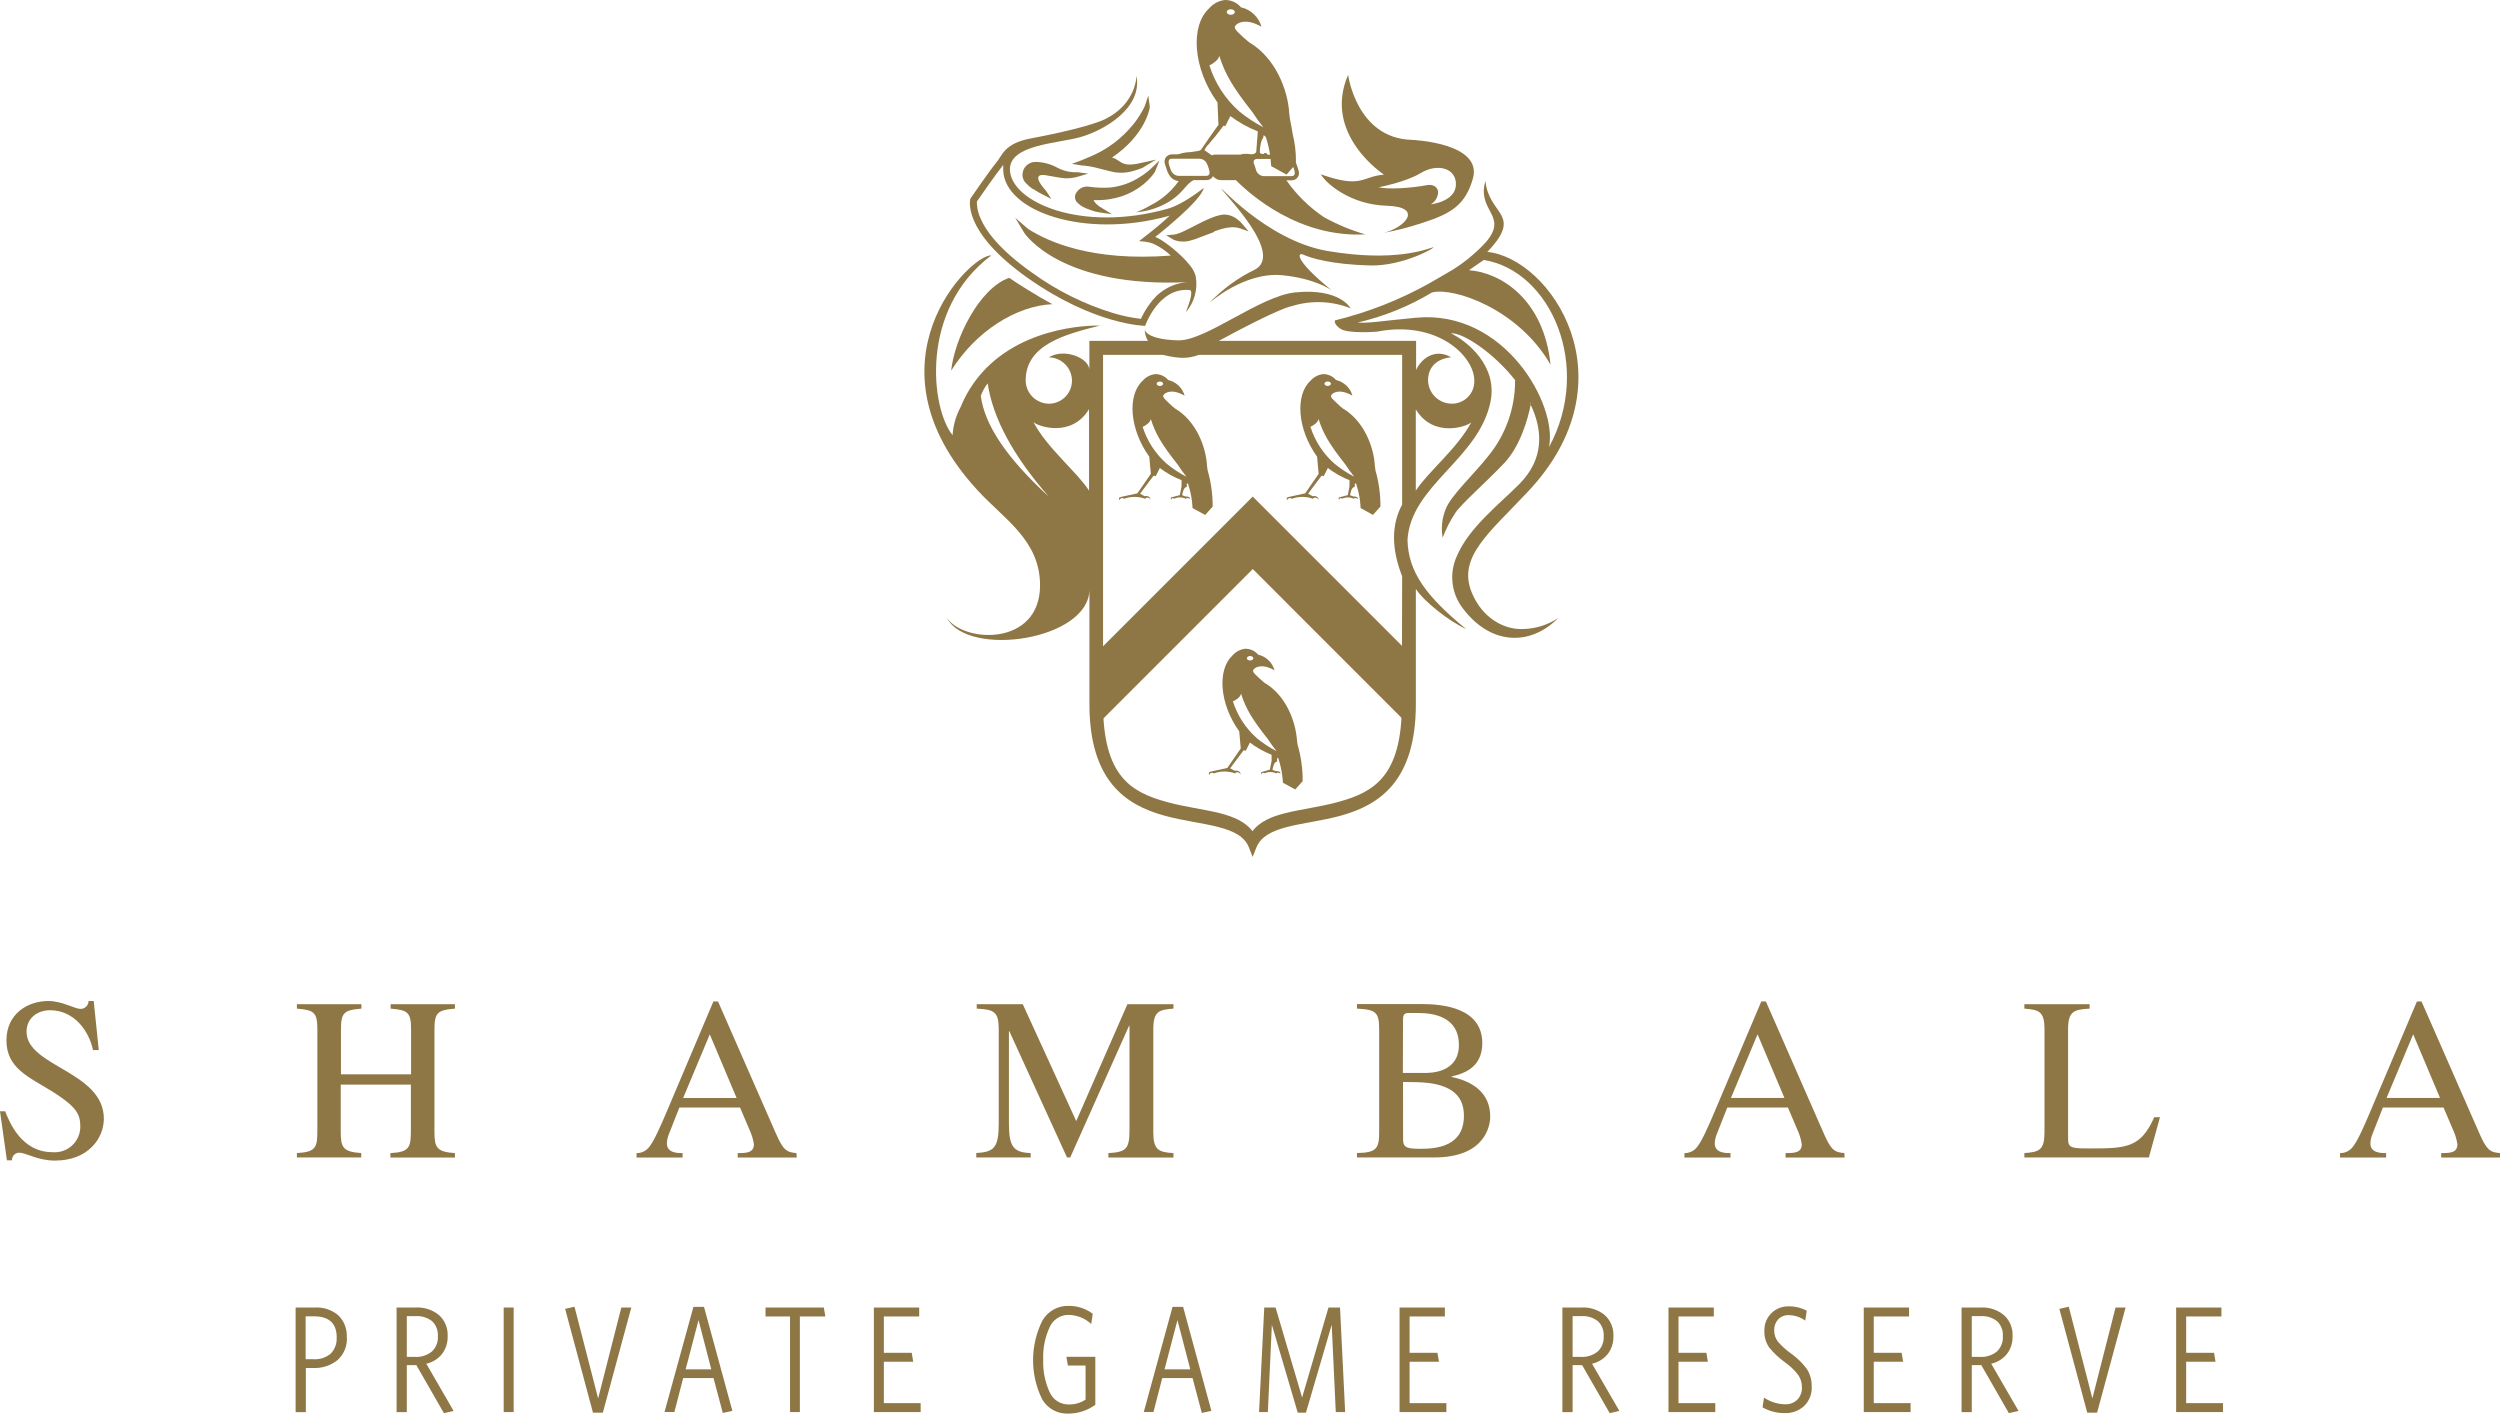 <svg width="149" height="85" viewBox="0 0 149 85" fill="none" xmlns="http://www.w3.org/2000/svg">
<path d="M81.402 13.976C80.533 13.729 79.696 13.382 78.907 12.942C78.031 12.355 77.272 11.61 76.668 10.746H76.973C77.045 10.749 77.117 10.735 77.181 10.703C77.246 10.671 77.302 10.623 77.344 10.565C77.385 10.506 77.411 10.437 77.419 10.366C77.428 10.294 77.418 10.221 77.391 10.154C77.348 10.001 77.297 9.851 77.238 9.703V9.575C77.239 9.053 77.177 8.532 77.052 8.025C77.028 7.858 76.997 7.693 76.964 7.531L76.881 7.092L76.842 6.787C76.762 5.314 75.984 3.432 74.475 2.538L74.307 2.404C73.913 2.053 73.538 1.736 73.596 1.595C73.694 1.351 74.267 1.059 75.182 1.595C75.103 1.31 74.948 1.051 74.733 0.847C74.518 0.643 74.251 0.501 73.962 0.436C73.845 0.297 73.698 0.185 73.533 0.11C73.367 0.034 73.186 -0.003 73.004 0C72.635 0.043 72.296 0.224 72.056 0.507C70.945 1.534 71.08 4.051 72.562 6.11L72.62 7.452C72.587 7.452 71.626 8.858 71.626 8.858C71.605 8.905 71.568 8.943 71.522 8.965C71.486 8.981 71.448 8.992 71.409 8.998L70.967 9.065C70.847 9.069 70.728 9.079 70.61 9.096C70.424 9.126 70.207 9.206 70.192 9.2C70.161 9.197 70.129 9.197 70.097 9.2H69.853C69.781 9.197 69.71 9.212 69.645 9.245C69.58 9.277 69.525 9.324 69.483 9.384C69.441 9.443 69.415 9.511 69.407 9.583C69.399 9.655 69.409 9.727 69.436 9.794C69.57 10.231 69.698 10.734 70.25 10.792C69.802 11.425 69.201 11.934 68.502 12.271C68.25 12.424 67.983 12.552 67.706 12.652C68.425 12.596 69.12 12.367 69.731 11.985C70.512 11.5 70.692 10.947 71.138 10.737H71.894C71.977 10.74 72.06 10.719 72.131 10.676C72.203 10.633 72.26 10.571 72.297 10.496C72.356 10.575 72.434 10.638 72.523 10.68C72.613 10.722 72.711 10.741 72.809 10.737H73.66C74.505 11.591 77.43 14.196 81.408 13.967M71.952 9.798C71.995 9.941 72.272 10.481 71.891 10.481H70.241C70.14 10.475 70.044 10.44 69.963 10.38C69.882 10.319 69.821 10.237 69.786 10.142C69.744 9.999 69.466 9.459 69.847 9.459H71.498C71.598 9.465 71.694 9.5 71.775 9.56C71.855 9.62 71.915 9.703 71.949 9.798M72.922 7.492C72.959 7.49 72.995 7.503 73.023 7.528L73.328 6.918C73.831 7.294 74.382 7.602 74.966 7.833L74.871 9.053C74.871 9.111 74.728 9.194 74.651 9.191C74.558 9.197 74.465 9.19 74.374 9.169H74.139C74.071 9.173 74.004 9.189 73.941 9.215H72.416C72.348 9.214 72.28 9.228 72.217 9.255L71.787 8.95C71.844 8.821 71.926 8.705 72.028 8.608C72.062 8.574 72.407 8.144 72.44 8.117L72.922 7.492ZM73.355 0.882C73.224 0.882 73.117 0.809 73.117 0.717C73.117 0.626 73.224 0.552 73.355 0.552C73.486 0.552 73.593 0.626 73.593 0.717C73.593 0.809 73.486 0.882 73.355 0.882ZM75.31 7.592C74.795 7.327 74.309 7.008 73.862 6.641C73.029 5.905 72.413 4.956 72.08 3.895C72.191 3.849 72.294 3.785 72.385 3.706C72.521 3.619 72.622 3.488 72.672 3.334C73.01 4.408 73.477 5.204 74.648 6.689C74.847 7 75.063 7.299 75.295 7.586M75.683 9.218H75.548C75.536 9.189 75.516 9.164 75.491 9.145C75.466 9.126 75.436 9.115 75.405 9.111C75.356 9.111 75.335 9.175 75.277 9.184C75.209 9.181 75.143 9.158 75.088 9.117C75.084 9.074 75.084 9.03 75.088 8.986C75.088 8.782 75.182 8.266 75.268 8.266L75.32 8.056L75.445 8.166C75.557 8.51 75.641 8.863 75.695 9.221M75.317 10.499C75.217 10.492 75.122 10.456 75.042 10.396C74.963 10.336 74.902 10.254 74.868 10.161C74.828 10.026 74.789 9.886 74.734 9.755C74.679 9.624 74.734 9.474 74.926 9.474H75.728C75.728 9.618 75.756 9.758 75.762 9.901L76.677 10.405L77.079 9.953C77.162 10.167 77.269 10.499 76.967 10.499H75.317Z" fill="#8F7745"/>
<path d="M61.562 11.274C61.414 11.173 61.277 11.056 61.154 10.926C61.029 10.808 60.952 10.646 60.94 10.475C60.933 10.365 60.949 10.255 60.987 10.152C61.025 10.049 61.085 9.956 61.162 9.878C61.24 9.8 61.333 9.739 61.435 9.7C61.538 9.661 61.648 9.644 61.758 9.651C62.184 9.663 62.601 9.774 62.978 9.974C63.239 10.12 63.526 10.213 63.823 10.249C63.953 10.266 64.085 10.271 64.216 10.264L64.854 10.347L64.302 10.514C64.027 10.6 63.74 10.637 63.453 10.624C63.173 10.6 62.843 10.536 62.362 10.45C61.447 10.289 62.056 11.06 62.34 11.365L62.66 11.86L62.16 11.603C61.955 11.501 61.756 11.384 61.566 11.255" fill="#8F7745"/>
<path d="M60.191 10.112C60.237 12.036 64.434 13.891 69.589 12.442C70.54 12.177 71.742 11.2 71.742 11.2C71.611 11.972 68.851 14.123 68.851 14.123C69.128 14.193 70.071 14.867 70.705 15.559L70.937 15.837C71.092 16.023 71.204 16.241 71.266 16.474C71.332 16.852 71.314 17.239 71.212 17.608C71.11 17.977 70.928 18.319 70.678 18.61C70.913 18 71.141 17.307 70.894 17.286C69.04 17.118 68.25 19.421 68.25 19.421C68.25 19.421 65.251 19.39 61.256 16.569C57.26 13.748 57.833 11.841 57.833 11.841C57.833 11.841 59.008 10.127 59.38 9.688C59.752 9.248 59.849 8.544 61.46 8.245C63.071 7.946 65.12 7.47 65.861 7.101C67.734 6.186 67.734 4.514 67.734 4.514C68.109 6.476 65.752 7.79 64.379 8.175C63.006 8.559 60.154 8.62 60.191 10.118M59.694 9.962C59.389 10.328 58.452 11.676 58.224 12.009C58.219 12.064 58.219 12.119 58.224 12.174C58.243 12.457 58.313 12.735 58.431 12.994C58.736 13.732 59.544 14.864 61.503 16.246C62.982 17.321 64.632 18.141 66.383 18.671C66.911 18.828 67.452 18.939 68 19.003L68.045 18.902C68.19 18.604 68.365 18.32 68.567 18.057C68.834 17.682 69.184 17.373 69.591 17.157C69.997 16.94 70.449 16.821 70.909 16.81C63.232 17.206 61.076 13.927 61.045 13.876L60.508 12.985L61.292 13.656C62.46 14.391 65.026 15.596 69.778 15.233C69.474 14.941 69.124 14.703 68.741 14.528C68.588 14.467 68.428 14.427 68.265 14.409L67.89 14.37L68.61 13.805C68.64 13.781 69.18 13.357 69.717 12.854C64.629 14.281 59.849 12.588 59.791 10.133C59.786 10.031 59.786 9.93 59.791 9.828L59.694 9.962Z" fill="#8F7745"/>
<path d="M66.256 9.379C66.315 9.395 66.372 9.416 66.427 9.44C66.498 9.474 66.566 9.512 66.631 9.556L66.799 9.666C66.991 9.785 67.251 9.889 67.989 9.715L68.904 9.514L68.08 10.011C67.898 10.083 67.712 10.144 67.522 10.194C67.139 10.307 66.734 10.326 66.342 10.249C66.18 10.218 65.826 10.121 65.454 10.029C65.135 9.94 64.808 9.884 64.478 9.861L63.883 9.764L64.417 9.569C64.417 9.569 64.63 9.483 64.939 9.349C65.956 8.933 66.852 8.267 67.543 7.412C67.746 7.161 67.925 6.893 68.08 6.61C68.138 6.511 68.19 6.409 68.236 6.305L68.44 5.695L68.529 6.384C68.529 6.415 68.303 8.025 66.256 9.404" fill="#8F7745"/>
<path d="M65.183 11.957C65.2 11.987 65.219 12.016 65.241 12.042C65.355 12.185 65.498 12.302 65.659 12.387L66.269 12.762C66.269 12.762 65.455 12.659 65.29 12.613C65.093 12.558 64.899 12.49 64.711 12.409C64.511 12.328 64.331 12.206 64.183 12.049C64.109 11.964 64.069 11.856 64.069 11.743C64.069 11.631 64.109 11.523 64.183 11.438C64.266 11.318 64.383 11.226 64.518 11.171C64.654 11.117 64.802 11.104 64.945 11.133C65.35 11.189 65.758 11.203 66.166 11.176C66.787 11.111 67.386 10.902 67.913 10.566C68.09 10.457 68.259 10.337 68.42 10.206C68.536 10.112 68.597 10.051 68.597 10.051L69.106 9.56L68.835 10.24C68.835 10.255 67.788 11.954 65.324 11.93C65.282 11.924 65.24 11.924 65.199 11.93" fill="#8F7745"/>
<path d="M85.281 12.177C85.281 12.177 86.733 12.022 86.773 11.021C86.812 10.021 85.681 9.706 84.671 10.316C83.811 10.847 82.173 11.161 82.173 11.161C82.701 11.296 84.085 11.219 85.028 11.036C85.483 10.948 85.717 11.216 85.711 11.466C85.704 11.611 85.661 11.752 85.585 11.876C85.51 12 85.406 12.103 85.281 12.177M82.448 13.885C83.78 13.556 84.851 12.327 82.646 12.262C80.495 12.201 79.031 10.939 78.723 10.39C81.203 11.259 81.124 10.521 82.484 10.408C82.484 10.408 78.802 8.007 80.349 4.46C80.349 4.46 80.84 8.227 84.116 8.334C84.116 8.334 88.429 8.492 87.776 10.676C87.334 12.159 86.578 12.708 84.808 13.272C84.035 13.533 83.244 13.737 82.441 13.882" fill="#8F7745"/>
<path d="M72.071 18.058C72.847 17.239 73.765 16.568 74.779 16.075C76.506 15.178 73.23 11.841 72.827 11.298C72.424 10.755 75.42 14.324 79.123 14.959C83.167 15.645 85.055 14.831 85.406 14.742C85.711 14.669 83.665 15.874 81.651 15.822C79.382 15.764 78.122 15.383 77.686 15.181C77.311 15.004 77.128 15.486 79.367 17.298C79.309 17.259 78.354 16.594 76.423 16.404C74.148 16.185 72.064 18.064 72.064 18.064" fill="#8F7745"/>
<path d="M72.377 13.821C72.097 13.921 71.819 14.037 71.566 14.126C71.339 14.222 71.104 14.3 70.865 14.361C70.635 14.411 70.396 14.411 70.166 14.361C70.1 14.347 70.036 14.328 69.974 14.303C69.922 14.281 69.504 14.022 69.504 14.022L69.962 13.982C70.16 13.947 70.353 13.882 70.532 13.79C70.773 13.68 71.045 13.537 71.322 13.394C71.871 13.113 72.49 12.811 72.969 12.784C73.252 12.79 73.525 12.89 73.744 13.07C73.825 13.131 73.902 13.197 73.973 13.269C74.031 13.327 74.415 13.79 74.415 13.79L73.894 13.607C73.485 13.464 72.945 13.583 72.368 13.784" fill="#8F7745"/>
<path d="M88.637 15.02C88.756 14.901 88.862 14.782 88.963 14.663C90.592 12.735 88.713 12.744 88.536 10.789C88.51 10.861 88.49 10.934 88.475 11.009C88.152 12.613 89.863 12.891 88.576 14.413C87.887 15.169 87.08 15.808 86.187 16.307L85.168 16.896C83.405 17.88 81.516 18.621 79.553 19.098C79.553 19.226 79.553 19.36 79.895 19.598C80.337 19.903 82.051 19.769 82.051 19.769C85.69 19.055 87.868 21.252 87.868 22.676C87.876 22.86 87.845 23.043 87.779 23.214C87.712 23.385 87.61 23.54 87.481 23.67C87.351 23.8 87.195 23.902 87.024 23.968C86.853 24.035 86.67 24.066 86.486 24.058C86.124 24.047 85.779 23.898 85.523 23.641C85.267 23.384 85.12 23.038 85.111 22.676C85.111 21.367 86.45 21.294 86.492 21.294C85.577 20.77 84.748 21.294 84.4 22.051V20.315H72.641C76.302 18.335 76.912 18.265 77.009 18.241C78.153 17.887 79.383 17.935 80.496 18.375C80.496 18.375 79.87 17.155 77.189 17.427C75.054 17.655 71.854 20.336 70.201 20.285C68.276 20.227 68.228 19.647 68.228 19.647C68.229 19.883 68.295 20.113 68.417 20.315H64.927V22.054C64.927 21.349 63.448 20.724 62.508 21.297C62.873 21.303 63.221 21.45 63.479 21.708C63.737 21.966 63.885 22.314 63.89 22.679C63.891 22.861 63.855 23.04 63.786 23.208C63.717 23.376 63.615 23.529 63.486 23.657C63.358 23.785 63.206 23.887 63.038 23.956C62.87 24.026 62.69 24.061 62.508 24.061C62.144 24.055 61.796 23.908 61.538 23.65C61.281 23.392 61.134 23.044 61.13 22.679C61.13 20.559 63.436 19.934 65.556 19.406C65.556 19.406 61.151 19.229 58.494 22.246C57.972 22.844 57.552 23.524 57.253 24.259C56.975 24.776 56.811 25.347 56.774 25.934C55.499 24.384 54.767 18.473 59.08 15.224C57.86 15.142 51.281 21.63 58.241 29.197C59.797 30.912 61.987 32.174 61.987 34.883C61.987 38.507 57.488 38.348 56.432 36.829C57.71 39.236 64.93 38.144 64.93 35.124V41.959C64.93 46.553 67.099 47.978 69.396 48.612C70.506 48.917 71.656 49.045 72.605 49.289C73.553 49.533 74.185 49.866 74.435 50.509L74.657 51.074L74.88 50.509C75.139 49.869 75.777 49.533 76.71 49.289C77.644 49.045 78.809 48.92 79.919 48.612C82.213 47.974 84.385 46.553 84.385 41.959V35.103C84.885 35.862 86.361 37.024 87.383 37.494C85.019 35.554 83.924 34.105 83.887 32.159C84.101 28.932 88.103 27.37 88.826 23.985C89.299 21.779 87.392 20.309 86.477 19.867C87.151 19.803 88.996 20.992 90.311 22.667C90.311 22.63 90.363 22.859 90.363 22.825C90.639 23.166 90.873 23.538 91.058 23.936C91.058 24.03 91.239 23.972 91.214 24.094C91.952 25.619 92.05 27.328 90.573 28.828C89.451 29.972 87.569 31.415 86.849 33.099C86.62 33.578 86.521 34.108 86.561 34.638C86.602 35.167 86.781 35.677 87.081 36.115C88.728 38.44 91.141 38.574 92.876 36.832C92.242 37.251 91.501 37.48 90.741 37.491C89.665 37.528 88.353 36.862 87.719 35.319C86.846 33.211 88.756 31.766 91.022 29.347C97.403 22.636 92.382 15.355 88.618 15.011M62.508 29.6C60.023 27.315 58.69 25.36 58.455 23.597C58.551 23.327 58.69 23.074 58.866 22.847C59.169 24.919 60.383 27.17 62.508 29.6ZM64.906 29.24C64.229 28.172 62.408 26.708 61.59 25.153C61.84 25.412 63.857 26.114 64.906 24.387V29.24ZM83.552 41.95C83.552 46.276 81.88 47.209 79.779 47.791C78.671 48.096 77.528 48.225 76.582 48.469C75.798 48.667 75.085 48.96 74.648 49.536C74.212 48.963 73.495 48.67 72.714 48.469C71.769 48.228 70.622 48.1 69.515 47.791C67.413 47.209 65.742 46.266 65.742 41.95V21.151H69.31C70.287 21.383 70.802 21.389 71.445 21.151H83.567V30.076C82.922 31.271 82.922 32.695 83.567 34.346L83.552 41.95ZM87.697 25.156C86.877 26.711 85.059 28.175 84.382 29.243V24.399C85.431 26.126 87.432 25.424 87.697 25.165M92.321 26.641C92.843 24.122 89.671 18.436 84.391 18.936C82.112 19.153 81.645 19.269 80.913 19.223C82.475 18.864 83.97 18.26 85.342 17.433C86.63 17.097 90.506 18.415 92.413 21.736C92.013 17.847 89.463 16.246 87.548 16.103L88.435 15.493C92.443 16.142 94.923 21.868 92.324 26.641M91.214 24.097C90.962 23.59 90.655 23.111 90.299 22.67C90.308 24.312 89.743 25.907 88.704 27.178C87.862 28.252 86.471 29.533 86.166 30.335C85.944 30.877 85.88 31.47 85.983 32.046C86.178 31.528 86.43 31.034 86.736 30.573C87.069 30.051 88.536 28.776 89.64 27.614C90.595 26.611 91.058 25.006 91.235 24.097" fill="#8F7745"/>
<path d="M60.157 16.563C60.517 16.816 61.746 17.609 62.725 18.128C60.554 18.228 58.15 19.75 56.689 22.093C56.878 20.241 58.336 17.185 60.157 16.554" fill="#8F7745"/>
<path d="M75.685 45.869L75.786 45.348V44.985C75.324 44.801 74.89 44.556 74.495 44.256L74.248 44.75C74.226 44.731 74.198 44.72 74.169 44.719C74.146 44.72 74.124 44.726 74.105 44.738L73.318 45.79C73.434 45.848 73.608 45.946 73.608 45.946C73.644 45.894 73.965 45.946 73.934 46.15C73.907 46.062 73.705 45.946 73.614 46.095C73.206 45.945 72.759 45.945 72.351 46.095C72.328 46.077 72.301 46.065 72.272 46.059C72.244 46.054 72.214 46.056 72.186 46.065C72.158 46.074 72.133 46.09 72.113 46.111C72.093 46.133 72.078 46.158 72.07 46.187C72.07 46.187 71.982 46.028 72.15 45.988L73.147 45.772L73.949 44.61L73.858 43.588C72.662 41.928 72.555 39.9 73.449 39.073C73.643 38.846 73.915 38.7 74.212 38.665C74.358 38.663 74.504 38.693 74.637 38.753C74.77 38.814 74.889 38.904 74.983 39.016C75.216 39.069 75.43 39.184 75.602 39.349C75.774 39.514 75.899 39.722 75.963 39.952C75.227 39.522 74.764 39.76 74.684 39.952C74.639 40.068 74.941 40.324 75.258 40.605L75.392 40.714C76.612 41.425 77.222 42.953 77.302 44.14L77.335 44.375C77.541 45.083 77.644 45.818 77.64 46.556L77.195 47.053L76.46 46.65C76.46 46.516 76.441 46.379 76.423 46.242C76.382 45.906 76.308 45.575 76.204 45.253V45.214L76.115 45.168V45.4C75.908 45.372 75.841 45.885 75.841 45.885L76.063 45.967C76.179 45.93 76.326 46.001 76.313 46.129C76.299 46.108 76.281 46.091 76.26 46.078C76.24 46.065 76.216 46.056 76.192 46.053C76.167 46.05 76.142 46.051 76.119 46.058C76.095 46.065 76.073 46.076 76.054 46.092C75.947 46.04 75.829 46.013 75.709 46.013C75.59 46.013 75.472 46.04 75.365 46.092C75.279 46.019 75.203 46.074 75.185 46.159C75.185 46.159 75.102 46.004 75.27 45.991L75.685 45.869ZM73.48 41.8C73.75 42.651 74.247 43.412 74.916 44.003C75.278 44.299 75.669 44.556 76.085 44.771C75.897 44.54 75.723 44.299 75.563 44.048C74.617 42.856 74.242 42.218 73.968 41.346C73.93 41.472 73.849 41.58 73.739 41.651C73.662 41.716 73.574 41.767 73.48 41.803M74.508 39.363C74.614 39.363 74.7 39.305 74.7 39.232C74.7 39.159 74.614 39.098 74.508 39.098C74.401 39.098 74.315 39.156 74.315 39.232C74.315 39.308 74.401 39.363 74.508 39.363Z" fill="#8F7745"/>
<path d="M71.972 28.007L71.939 27.772C71.878 26.583 71.25 25.058 70.033 24.347L69.898 24.237C69.593 23.953 69.288 23.697 69.325 23.584C69.404 23.386 69.868 23.151 70.603 23.584C70.539 23.354 70.415 23.146 70.242 22.981C70.07 22.816 69.856 22.701 69.624 22.648C69.529 22.536 69.411 22.447 69.277 22.386C69.144 22.325 68.999 22.295 68.852 22.297C68.555 22.332 68.283 22.478 68.09 22.706C67.193 23.535 67.303 25.564 68.498 27.22L68.59 28.242L67.788 29.404L66.79 29.621C66.623 29.663 66.711 29.819 66.711 29.819C66.718 29.79 66.732 29.764 66.752 29.742C66.772 29.721 66.798 29.704 66.826 29.695C66.854 29.686 66.884 29.684 66.913 29.69C66.942 29.695 66.969 29.708 66.992 29.727C67.399 29.578 67.847 29.578 68.254 29.727C68.346 29.581 68.559 29.694 68.559 29.785C68.593 29.566 68.273 29.529 68.236 29.581C68.236 29.581 68.062 29.483 67.949 29.425L68.736 28.373C68.755 28.361 68.778 28.355 68.8 28.355C68.83 28.355 68.858 28.366 68.88 28.385L69.127 27.894C69.523 28.194 69.958 28.438 70.42 28.62V28.986L70.319 29.508L69.88 29.624C69.712 29.624 69.798 29.791 69.798 29.791C69.813 29.703 69.892 29.651 69.978 29.724C70.085 29.673 70.203 29.646 70.322 29.646C70.442 29.646 70.559 29.673 70.667 29.724C70.686 29.709 70.709 29.697 70.733 29.69C70.757 29.683 70.782 29.682 70.806 29.685C70.831 29.689 70.855 29.697 70.876 29.71C70.897 29.723 70.915 29.74 70.929 29.761C70.929 29.633 70.795 29.566 70.679 29.599L70.457 29.514C70.457 29.514 70.527 29.001 70.734 29.029V28.8L70.823 28.846V28.886C70.927 29.207 71.001 29.538 71.042 29.874C71.058 30.012 71.07 30.148 71.076 30.282L71.829 30.691L72.275 30.191C72.278 29.454 72.175 28.721 71.969 28.013M69.13 23.005C69.026 23.005 68.938 22.947 68.938 22.87C68.938 22.794 69.023 22.739 69.13 22.739C69.237 22.739 69.322 22.8 69.322 22.87C69.322 22.941 69.237 23.005 69.13 23.005ZM70.707 28.41C70.291 28.195 69.9 27.937 69.538 27.641C68.868 27.052 68.371 26.29 68.102 25.439C68.196 25.402 68.283 25.351 68.361 25.286C68.471 25.215 68.552 25.107 68.59 24.981C68.864 25.848 69.24 26.488 70.185 27.681C70.345 27.931 70.519 28.173 70.707 28.404" fill="#8F7745"/>
<path d="M81.976 28.007L81.942 27.772C81.881 26.583 81.253 25.057 80.036 24.347L79.902 24.237C79.597 23.953 79.292 23.697 79.328 23.584C79.407 23.386 79.871 23.151 80.606 23.584C80.543 23.354 80.418 23.146 80.246 22.981C80.073 22.816 79.859 22.701 79.627 22.648C79.532 22.536 79.414 22.447 79.281 22.386C79.147 22.325 79.002 22.295 78.855 22.297C78.559 22.332 78.286 22.478 78.093 22.706C77.196 23.535 77.306 25.564 78.499 27.22L78.59 28.242L77.788 29.404L76.79 29.621C76.623 29.663 76.711 29.819 76.711 29.819C76.718 29.79 76.732 29.764 76.752 29.742C76.773 29.721 76.798 29.704 76.826 29.695C76.854 29.686 76.884 29.684 76.913 29.69C76.942 29.695 76.969 29.708 76.992 29.727C77.398 29.578 77.845 29.578 78.251 29.727C78.346 29.581 78.556 29.694 78.575 29.785C78.605 29.566 78.285 29.529 78.248 29.581C78.248 29.581 78.075 29.483 77.962 29.425L78.749 28.373C78.768 28.361 78.79 28.354 78.813 28.355C78.842 28.355 78.87 28.366 78.892 28.385L79.139 27.894C79.535 28.193 79.969 28.437 80.429 28.62V28.986L80.329 29.508L79.889 29.624C79.722 29.624 79.804 29.791 79.804 29.791C79.822 29.703 79.899 29.651 79.987 29.724C80.094 29.673 80.211 29.646 80.33 29.646C80.449 29.646 80.566 29.673 80.673 29.724C80.693 29.709 80.715 29.697 80.739 29.69C80.763 29.683 80.788 29.682 80.812 29.685C80.837 29.689 80.861 29.697 80.882 29.71C80.903 29.723 80.921 29.74 80.936 29.761C80.936 29.633 80.801 29.566 80.686 29.599L80.463 29.514C80.463 29.514 80.533 29.001 80.737 29.029L80.756 28.8L80.841 28.846V28.886C80.945 29.207 81.019 29.538 81.061 29.874C81.077 30.012 81.088 30.148 81.094 30.282L81.829 30.688L82.275 30.188C82.278 29.451 82.175 28.718 81.97 28.01M79.13 23.002C79.026 23.002 78.938 22.944 78.938 22.867C78.938 22.791 79.023 22.736 79.13 22.736C79.237 22.736 79.322 22.797 79.322 22.867C79.322 22.938 79.237 23.002 79.13 23.002ZM80.707 28.407C80.291 28.192 79.9 27.935 79.539 27.638C78.867 27.049 78.37 26.287 78.102 25.436C78.195 25.399 78.281 25.347 78.358 25.283C78.468 25.212 78.549 25.104 78.587 24.978C78.862 25.844 79.237 26.485 80.182 27.678C80.342 27.928 80.516 28.17 80.704 28.401" fill="#8F7745"/>
<path d="M65.186 39.073L74.663 29.596L84.137 39.07V43.389L74.666 33.915L65.189 43.392C65.189 42.685 65.189 39.073 65.189 39.073" fill="#8F7745"/>
<path d="M20.068 79.715C20.068 78.874 19.616 78.453 18.714 78.453H18.216V81.009H18.665C19.047 81.039 19.425 80.917 19.717 80.67C19.837 80.544 19.93 80.394 19.99 80.231C20.05 80.067 20.076 79.892 20.065 79.718M20.675 79.7C20.689 79.952 20.647 80.203 20.553 80.437C20.459 80.67 20.314 80.88 20.129 81.051C19.711 81.391 19.181 81.563 18.643 81.533H18.229V84.163H17.619V77.928H18.756C19.27 77.895 19.776 78.064 20.169 78.398C20.339 78.566 20.472 78.769 20.558 78.993C20.645 79.218 20.682 79.457 20.669 79.697" fill="#8F7745"/>
<path d="M24.246 80.871H24.707C25.081 80.899 25.452 80.783 25.744 80.547C25.866 80.43 25.961 80.287 26.022 80.129C26.083 79.971 26.109 79.801 26.098 79.632C26.108 79.469 26.083 79.306 26.025 79.153C25.966 79.001 25.876 78.862 25.759 78.748C25.477 78.525 25.121 78.416 24.762 78.443H24.246V80.871ZM26.458 84.226L24.814 81.362H24.246V84.162H23.636V77.927H24.774C25.281 77.899 25.779 78.062 26.171 78.385C26.342 78.541 26.476 78.734 26.564 78.949C26.652 79.163 26.692 79.394 26.68 79.626C26.696 80.013 26.576 80.392 26.342 80.7C26.104 80.992 25.776 81.196 25.409 81.279L27.034 84.089L26.458 84.226Z" fill="#8F7745"/>
<path d="M30.614 77.928H30.02V84.159H30.614V77.928Z" fill="#8F7745"/>
<path d="M37.626 77.927L35.93 84.195H35.341L33.682 78.009L34.24 77.881L35.649 83.347L37.031 77.927H37.626Z" fill="#8F7745"/>
<path d="M42.392 81.612L41.633 78.678L40.864 81.612H42.392ZM43.649 84.086L43.078 84.211L42.526 82.134H40.717L40.193 84.156H39.604L41.328 77.891H41.959L43.649 84.086Z" fill="#8F7745"/>
<path d="M49.191 78.461H47.672V84.159H47.086V78.461H45.625V77.931H49.1L49.191 78.461Z" fill="#8F7745"/>
<path d="M54.871 84.159H52.083V77.931H54.783V78.461H52.678V80.627H54.34L54.429 81.161H52.678V83.626H54.871V84.159Z" fill="#8F7745"/>
<path d="M65.281 83.726C64.806 84.071 64.233 84.255 63.646 84.251C63.333 84.261 63.024 84.185 62.752 84.031C62.479 83.877 62.255 83.651 62.102 83.378C61.749 82.652 61.567 81.854 61.571 81.046C61.574 80.238 61.762 79.442 62.12 78.718C62.277 78.441 62.506 78.212 62.782 78.055C63.059 77.899 63.373 77.821 63.691 77.83C64.209 77.824 64.714 77.989 65.128 78.3L65.037 78.91C64.668 78.568 64.185 78.374 63.682 78.367C63.444 78.366 63.211 78.435 63.011 78.565C62.812 78.695 62.655 78.881 62.56 79.099C62.279 79.704 62.148 80.367 62.175 81.033C62.15 81.697 62.279 82.358 62.554 82.964C62.649 83.187 62.809 83.378 63.014 83.51C63.218 83.642 63.457 83.71 63.7 83.705C64.056 83.715 64.406 83.614 64.701 83.415V81.387H63.646L63.557 80.865H65.281V83.726Z" fill="#8F7745"/>
<path d="M70.941 81.612L70.176 78.678L69.407 81.612H70.941ZM72.198 84.086L71.628 84.211L71.076 82.134H69.27L68.745 84.156H68.169L69.883 77.891H70.514L72.198 84.086Z" fill="#8F7745"/>
<path d="M80.171 84.159H79.613L79.369 78.959L77.834 84.196H77.346L75.803 78.959L75.565 84.159H75.04L75.349 77.931H76.026L77.606 83.293L79.177 77.931H79.866L80.171 84.159Z" fill="#8F7745"/>
<path d="M86.205 84.159H83.414V77.931H86.114V78.461H84.012V80.627H85.671L85.763 81.161H84.012V83.626H86.205V84.159Z" fill="#8F7745"/>
<path d="M93.728 80.871H94.189C94.564 80.899 94.936 80.783 95.229 80.547C95.35 80.429 95.444 80.286 95.504 80.128C95.565 79.97 95.591 79.801 95.58 79.632C95.59 79.469 95.565 79.305 95.507 79.153C95.449 79 95.358 78.862 95.241 78.748C94.958 78.525 94.603 78.416 94.244 78.442H93.728V80.871ZM95.939 84.226L94.295 81.362H93.728V84.162H93.118V77.927H94.256C94.761 77.899 95.259 78.062 95.65 78.385C95.821 78.541 95.955 78.734 96.043 78.948C96.131 79.163 96.171 79.394 96.159 79.626C96.174 80.012 96.055 80.392 95.821 80.7C95.583 80.992 95.254 81.196 94.887 81.279L96.513 84.088L95.939 84.226Z" fill="#8F7745"/>
<path d="M102.232 84.159H99.441V77.931H102.143V78.461H100.039V80.627H101.701L101.789 81.161H100.039V83.626H102.232V84.159Z" fill="#8F7745"/>
<path d="M107.981 82.649C107.989 82.859 107.954 83.069 107.878 83.264C107.802 83.46 107.686 83.638 107.538 83.787C107.381 83.934 107.197 84.048 106.995 84.123C106.793 84.197 106.579 84.23 106.364 84.22C105.902 84.227 105.446 84.107 105.046 83.876L105.135 83.299C105.507 83.55 105.943 83.687 106.391 83.696C106.526 83.702 106.66 83.681 106.786 83.633C106.912 83.586 107.027 83.512 107.123 83.418C107.216 83.32 107.287 83.204 107.334 83.078C107.381 82.952 107.401 82.817 107.395 82.683C107.399 82.422 107.322 82.166 107.175 81.951C106.955 81.662 106.692 81.409 106.394 81.201C106.039 80.95 105.719 80.651 105.446 80.313C105.243 80.02 105.142 79.668 105.156 79.312C105.15 79.119 105.183 78.927 105.255 78.748C105.326 78.568 105.434 78.405 105.571 78.269C105.708 78.133 105.872 78.027 106.052 77.956C106.232 77.885 106.424 77.852 106.617 77.858C106.989 77.852 107.355 77.942 107.682 78.12L107.593 78.709C107.309 78.503 106.968 78.389 106.617 78.382C106.498 78.376 106.38 78.395 106.269 78.439C106.159 78.483 106.059 78.55 105.977 78.635C105.819 78.811 105.734 79.04 105.742 79.276C105.735 79.522 105.812 79.763 105.961 79.959C106.192 80.225 106.454 80.463 106.742 80.667C107.108 80.925 107.429 81.24 107.694 81.6C107.89 81.912 107.989 82.275 107.977 82.643" fill="#8F7745"/>
<path d="M113.871 84.159H111.08V77.931H113.779V78.461H111.677V80.627H113.337L113.428 81.161H111.677V83.626H113.871V84.159Z" fill="#8F7745"/>
<path d="M117.519 80.871H117.979C118.354 80.899 118.726 80.783 119.019 80.547C119.14 80.429 119.234 80.286 119.295 80.128C119.356 79.97 119.381 79.801 119.37 79.632C119.381 79.469 119.356 79.305 119.298 79.153C119.239 79 119.148 78.862 119.032 78.748C118.749 78.525 118.393 78.416 118.034 78.442H117.519V80.871ZM119.73 84.226L118.086 81.362H117.519V84.162H116.909V77.927H118.046C118.552 77.899 119.05 78.062 119.44 78.385C119.611 78.541 119.745 78.734 119.833 78.948C119.921 79.163 119.961 79.394 119.95 79.626C119.965 80.012 119.845 80.392 119.611 80.7C119.373 80.992 119.045 81.196 118.678 81.279L120.303 84.088L119.73 84.226Z" fill="#8F7745"/>
<path d="M126.685 77.927L124.986 84.195H124.4L122.738 78.009L123.299 77.881L124.705 83.347L126.087 77.927H126.685Z" fill="#8F7745"/>
<path d="M132.489 84.159H129.698V77.931H132.397V78.461H130.296V80.627H131.958L132.046 81.161H130.296V83.626H132.489V84.159Z" fill="#8F7745"/>
<path d="M5.585 59.66H5.28C5.278 59.786 5.226 59.906 5.135 59.994C5.045 60.082 4.924 60.131 4.798 60.13C4.453 60.13 3.706 59.66 2.879 59.66C1.638 59.66 0.384 60.432 0.384 62.003C0.384 63.369 1.266 63.976 2.538 64.705C4.566 65.892 4.786 66.358 4.786 67.145C4.787 67.357 4.743 67.566 4.659 67.76C4.574 67.954 4.45 68.128 4.295 68.272C4.139 68.415 3.956 68.525 3.756 68.593C3.556 68.662 3.343 68.688 3.133 68.671C1.269 68.671 0.567 66.877 0.305 66.23H0L0.412 69.156H0.717C0.713 69.097 0.721 69.039 0.741 68.984C0.761 68.929 0.792 68.878 0.832 68.836C0.872 68.793 0.92 68.759 0.974 68.736C1.028 68.713 1.085 68.701 1.144 68.701C1.559 68.701 2.233 69.171 3.279 69.171C5.252 69.171 6.189 67.847 6.189 66.676C6.189 63.848 1.583 63.574 1.583 61.49C1.583 60.636 2.288 60.209 2.977 60.209C4.426 60.209 5.307 61.451 5.542 62.582H5.887L5.585 59.66Z" fill="#8F7745"/>
<path d="M17.695 68.984H21.529V68.722C20.452 68.652 20.309 68.389 20.309 67.48V64.641H24.488V67.331C24.488 68.365 24.433 68.667 23.267 68.725V68.987H27.114V68.725C26.037 68.655 25.894 68.392 25.894 67.483V61.355C25.894 60.376 26.058 60.196 27.114 60.114V59.852H23.28V60.114C24.302 60.196 24.5 60.334 24.5 61.355V64.031H20.321V61.355C20.321 60.376 20.486 60.196 21.541 60.114V59.852H17.695V60.114C18.717 60.196 18.915 60.334 18.915 61.355V67.328C18.915 68.362 18.86 68.664 17.695 68.722V68.984Z" fill="#8F7745"/>
<path d="M47.47 68.722C46.86 68.679 46.67 68.526 46.228 67.52L42.794 59.687H42.519L39.649 66.462C39.386 67.072 38.959 68.075 38.642 68.42C38.553 68.517 38.444 68.595 38.323 68.648C38.201 68.7 38.07 68.727 37.938 68.725V68.987H40.683V68.725C40.393 68.725 39.746 68.725 39.746 68.145C39.752 67.965 39.789 67.788 39.856 67.621L40.491 66.007H44.105L44.669 67.331C44.798 67.607 44.887 67.899 44.932 68.2C44.932 68.71 44.477 68.725 43.968 68.725V68.987H47.485L47.47 68.722ZM40.716 65.44L42.303 61.648L43.901 65.44H40.716Z" fill="#8F7745"/>
<path d="M69.938 59.852H67.193L64.143 66.815L60.958 59.852H58.213V60.114C59.235 60.169 59.525 60.279 59.525 61.355V66.956C59.525 68.447 59.22 68.652 58.186 68.722V68.984H61.428V68.722C60.422 68.682 60.132 68.377 60.132 66.956V61.465H60.159L63.594 68.984H63.786L67.291 61.139H67.318V67.331C67.318 68.463 67.138 68.667 66.061 68.725V68.987H69.938V68.725C69.057 68.67 68.737 68.545 68.737 67.483V61.355C68.737 60.267 69.069 60.184 69.938 60.114V59.852Z" fill="#8F7745"/>
<path d="M80.875 60.114C82.006 60.169 82.198 60.333 82.198 61.355V67.48C82.198 68.459 82.034 68.7 80.875 68.721V68.984H85.481C88.531 68.984 88.817 67.08 88.817 66.544C88.817 65.098 87.716 64.433 86.514 64.186V64.158C87.124 64.006 88.345 63.704 88.345 62.173C88.345 60.038 85.932 59.842 84.73 59.842H80.875V60.114ZM83.62 64.485C84.944 64.485 85.386 64.555 85.856 64.692C86.572 64.912 87.25 65.369 87.25 66.498C87.25 68.346 85.581 68.468 84.672 68.468C83.87 68.468 83.623 68.413 83.623 67.904L83.62 64.485ZM83.62 60.776C83.62 60.568 83.647 60.376 83.925 60.376C84.065 60.376 84.257 60.376 84.535 60.376C85.514 60.376 86.951 60.638 86.951 62.279C86.951 63.92 85.307 63.948 84.922 63.948H83.611L83.62 60.776Z" fill="#8F7745"/>
<path d="M109.924 68.722C109.314 68.679 109.124 68.526 108.682 67.52L105.248 59.687H104.973L102.103 66.462C101.841 67.072 101.414 68.075 101.096 68.42C101.007 68.518 100.898 68.596 100.777 68.648C100.655 68.701 100.524 68.727 100.392 68.725V68.987H103.137V68.725C102.847 68.725 102.2 68.725 102.2 68.145C102.206 67.965 102.243 67.788 102.31 67.621L102.945 66.007H106.559L107.124 67.331C107.252 67.607 107.341 67.899 107.386 68.2C107.386 68.71 106.931 68.725 106.419 68.725V68.987H109.936L109.924 68.722ZM103.164 65.437L104.75 61.645L106.352 65.437H103.164Z" fill="#8F7745"/>
<path d="M124.541 59.852H120.652V60.114C121.521 60.184 121.851 60.267 121.851 61.355V67.48C121.851 68.542 121.546 68.664 120.652 68.722V68.984H128.073L128.735 66.587H128.39C127.603 68.392 126.722 68.447 124.651 68.447C123.507 68.447 123.257 68.447 123.257 67.883V61.355C123.257 60.267 123.602 60.169 124.541 60.114V59.852Z" fill="#8F7745"/>
<path d="M148.999 68.722C148.389 68.679 148.2 68.526 147.758 67.52L144.323 59.687H144.049L141.179 66.462C140.916 67.072 140.489 68.075 140.172 68.42C140.083 68.517 139.974 68.595 139.852 68.648C139.731 68.7 139.6 68.727 139.467 68.725V68.987H142.213V68.725C141.923 68.725 141.276 68.725 141.276 68.145C141.282 67.965 141.319 67.788 141.386 67.621L142.021 66.007H145.635L146.199 67.331C146.328 67.607 146.416 67.899 146.462 68.2C146.462 68.71 146.007 68.725 145.495 68.725V68.987H148.999V68.722ZM142.24 65.437L143.826 61.645L145.425 65.437H142.24Z" fill="#8F7745"/>
</svg>
